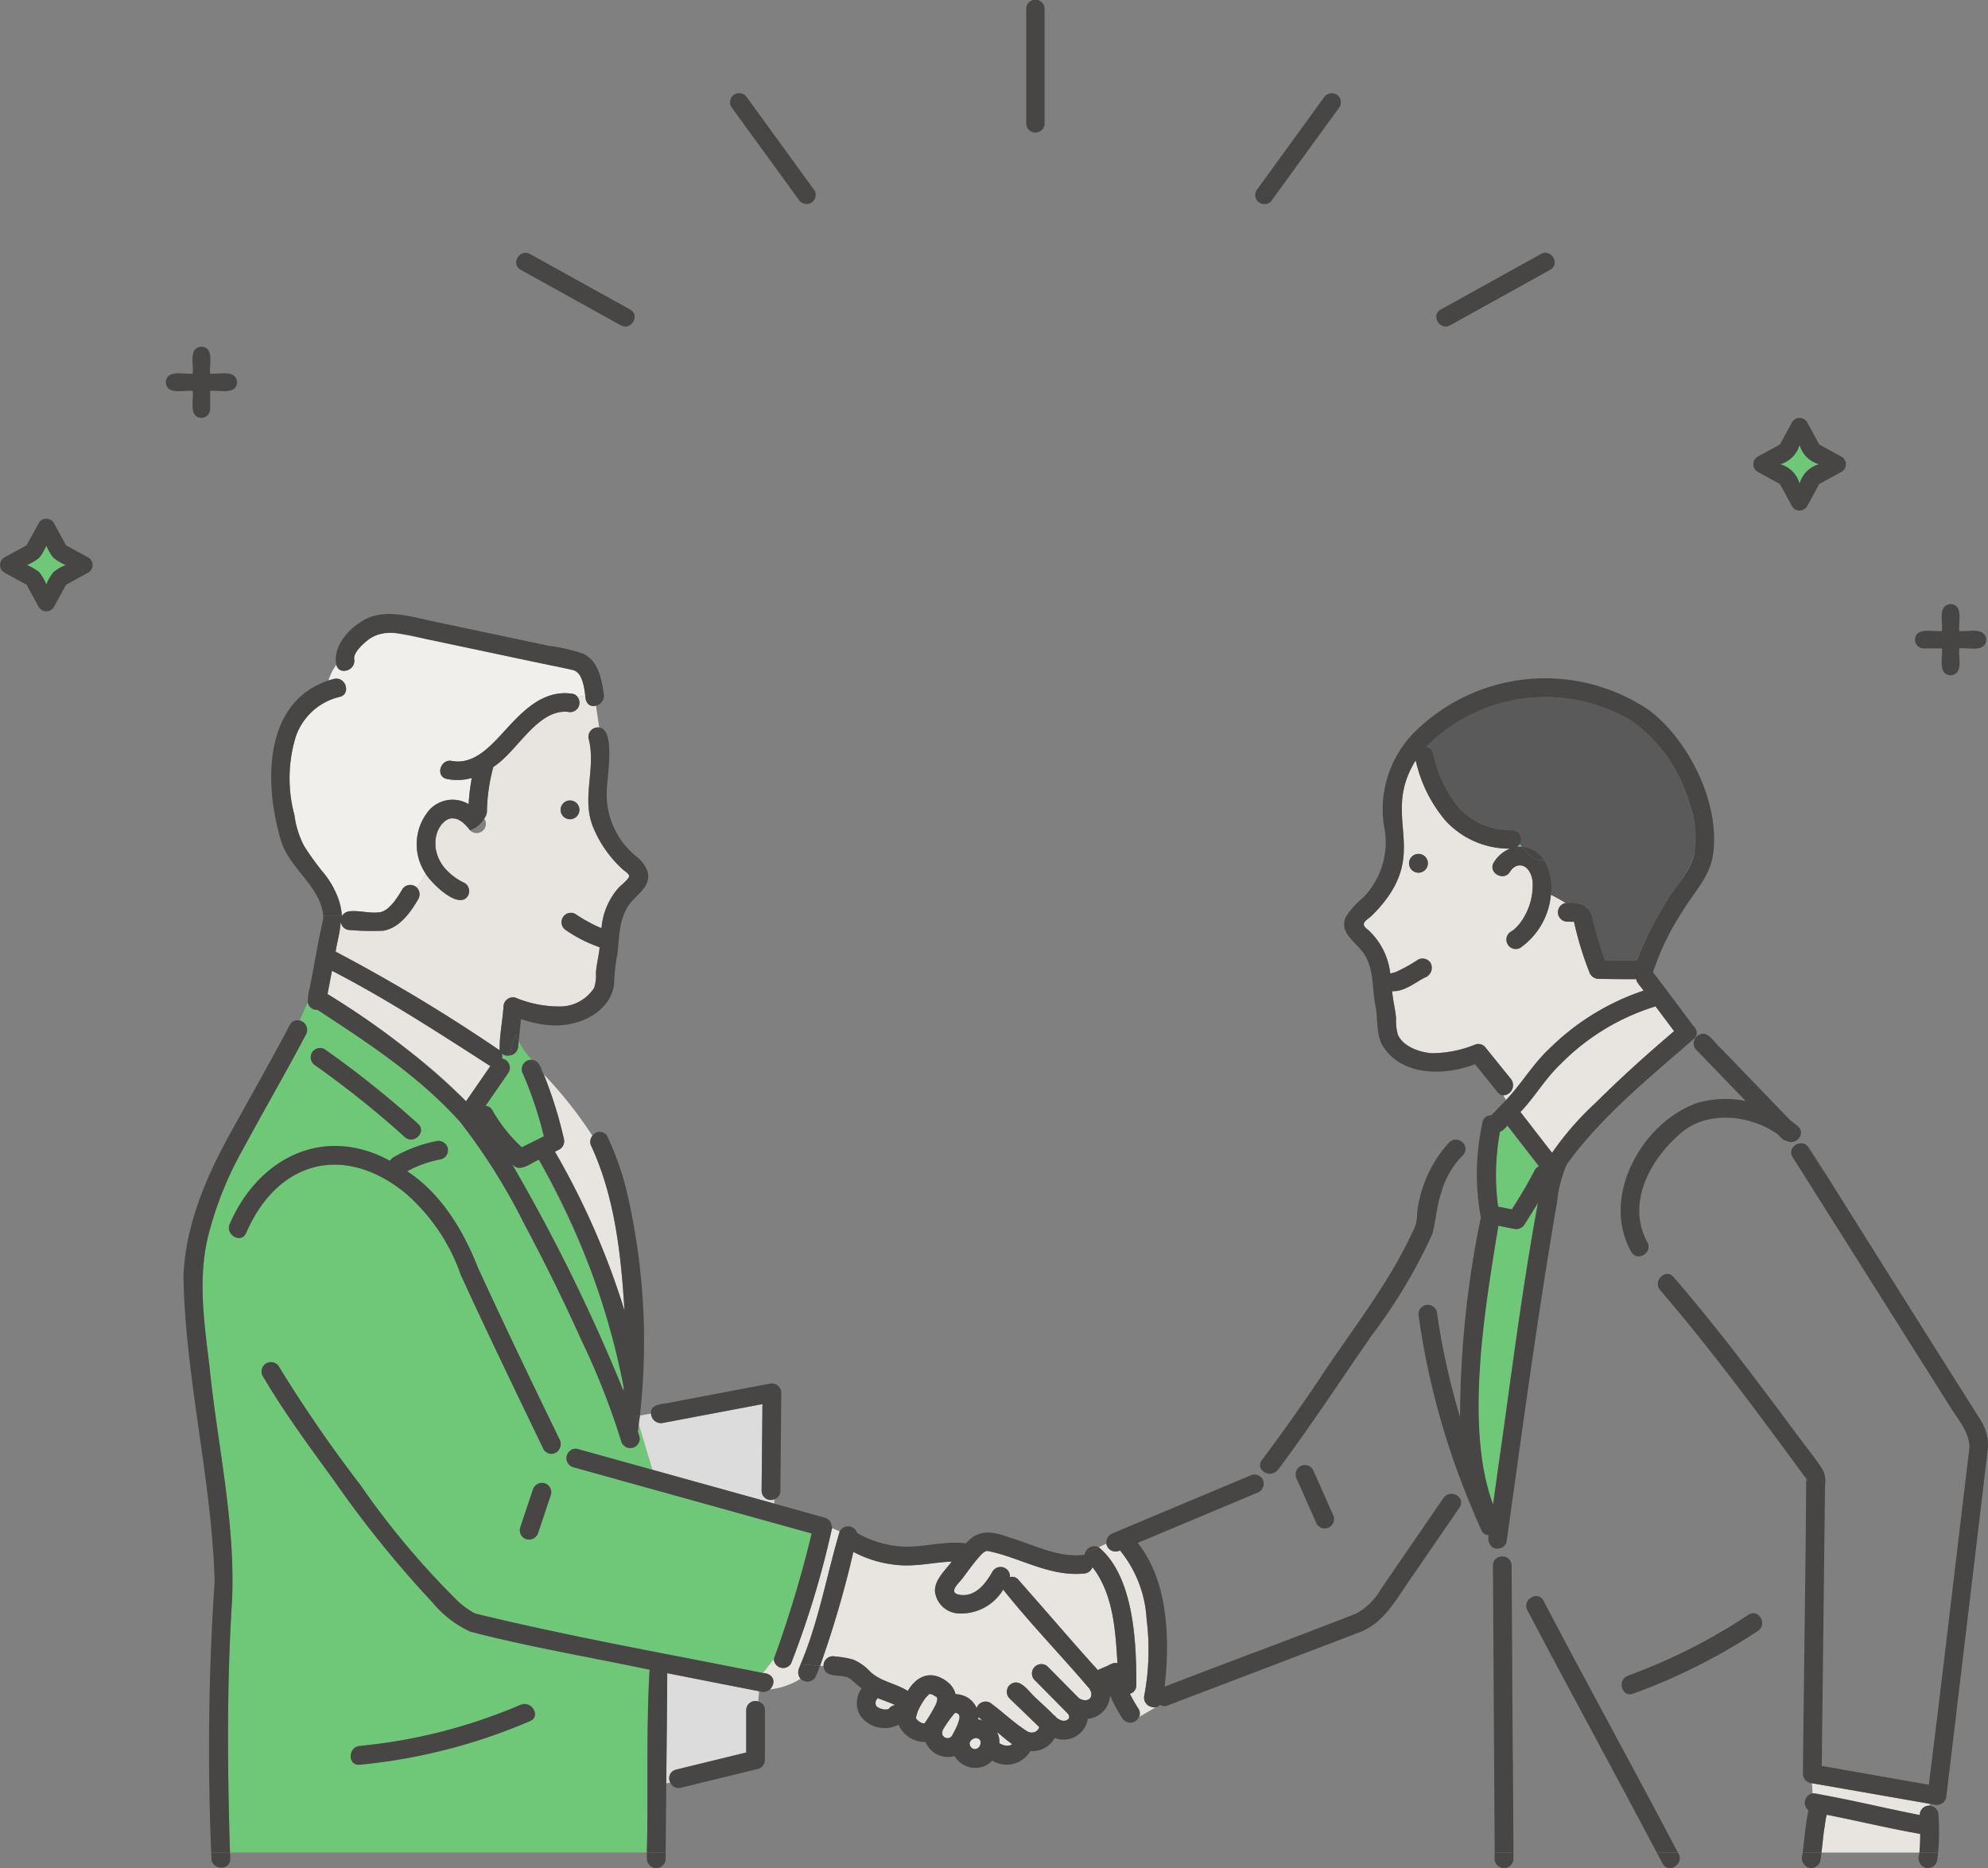 <svg xmlns="http://www.w3.org/2000/svg" width="169.203" height="158.999" viewBox="0 0 169.203 158.999">
  <rect x="0" y="0" width="169.203" height="158.999" fill="#808080" stroke="none"/>
  <g id="Group_80464" data-name="Group 80464" transform="translate(-503 -2671.243)">
    <g id="Group_80462" data-name="Group 80462">
      <path id="Path_383326" data-name="Path 383326" d="M186.1,10.5V.755a.781.781,0,0,0-1.562,0V10.5a.781.781,0,0,0,1.562,0" transform="translate(405.807 2671.243)" fill="#474645"/>
      <g id="Group_80461" data-name="Group 80461">
        <g id="Group_80359" data-name="Group 80359">
          <path id="Path_383185" data-name="Path 383185" d="M167,304.657c-.052.026-.049.043-.03.036s.029-.03.038-.041l-.008,0" transform="translate(415.07 2510.791)" fill="#6ec878"/>
          <path id="Path_383186" data-name="Path 383186" d="M167.077,304.614a.167.167,0,0,1-.015.018h0a.179.179,0,0,0,.012-.017" transform="translate(415.013 2510.811)" fill="#6ec878"/>
          <path id="Path_383187" data-name="Path 383187" d="M168.54,305.361c0,.014.005.02.012.037-.008-.022-.01-.053-.016-.075l0-.012A.237.237,0,0,1,168.54,305.361Z" transform="translate(414.238 2510.444)" fill="#6ec878"/>
          <path id="Path_383188" data-name="Path 383188" d="M168.514,305.261l0-.009a.039.039,0,0,0,0-.009l-.006-.007s0,0,0,.007l.011.016v0" transform="translate(414.255 2510.484)" fill="#6ec878"/>
          <path id="Path_383189" data-name="Path 383189" d="M168.529,305.29v0l0,.011a.077.077,0,0,1,0-.009" transform="translate(414.241 2510.457)" fill="#6ec878"/>
          <path id="Path_383190" data-name="Path 383190" d="M169.444,311.407c0-.006,0-.01,0-.016.021-.114,0-.044,0,.016" transform="translate(413.759 2507.274)" fill="#6ec878"/>
          <path id="Path_383191" data-name="Path 383191" d="M164.724,309.033a.079.079,0,0,0,0,.02c.006,0,.007,0,.007-.009l-.009-.011" transform="translate(416.244 2508.484)" fill="#6ec878"/>
          <path id="Path_383192" data-name="Path 383192" d="M157.639,305.505l.008-.006,0,0-.01.009" transform="translate(419.976 2510.347)" fill="#6ec878"/>
          <path id="Path_383193" data-name="Path 383193" d="M164.662,308.871h0" transform="translate(416.28 2508.575)" fill="#6ec878"/>
          <path id="Path_383194" data-name="Path 383194" d="M164.722,309.015l.008.009a.092.092,0,0,0,0-.015l-.005-.008v.014" transform="translate(416.246 2508.501)" fill="#6ec878"/>
          <path id="Path_383195" data-name="Path 383195" d="M165.211,309.522l-.027-.018c.012.011.023.019.027.018" transform="translate(416.002 2508.236)" fill="#6ec878"/>
          <path id="Path_383196" data-name="Path 383196" d="M169.414,311.633c0,.005,0,.01,0,.016l0-.014h0" transform="translate(413.776 2507.114)" fill="#6ec878"/>
          <path id="Path_383197" data-name="Path 383197" d="M170.094,312.511l-.044-.025-.009,0a.5.5,0,0,1,.053.027" transform="translate(413.444 2506.667)" fill="#6ec878"/>
          <path id="Path_383198" data-name="Path 383198" d="M166.136,309.883a.059.059,0,0,0,.021,0l.01-.005,0,0h0l-.051.011h.018" transform="translate(415.511 2508.042)" fill="#6ec878"/>
          <path id="Path_383199" data-name="Path 383199" d="M169.531,312.08v0c.013.013.025.027.036.041l-.009-.017-.027-.027" transform="translate(413.713 2506.879)" fill="#6ec878"/>
          <path id="Path_383200" data-name="Path 383200" d="M169.828,312.378c-.019-.02-.027-.027-.04-.04l-.018-.013a.763.763,0,0,1,.058.053" transform="translate(413.586 2506.75)" fill="#6ec878"/>
          <path id="Path_383201" data-name="Path 383201" d="M169.938,312.431l.008,0c-.029-.014-.057-.029-.085-.044a.159.159,0,0,0,.077.042" transform="translate(413.539 2506.717)" fill="#6ec878"/>
          <path id="Path_383202" data-name="Path 383202" d="M166.075,309.892h.018l-.014,0,0,0" transform="translate(415.533 2508.033)" fill="#6ec878"/>
          <path id="Path_383203" data-name="Path 383203" d="M166.115,309.9h0" transform="translate(415.512 2508.029)" fill="#6ec878"/>
          <path id="Path_383204" data-name="Path 383204" d="M166.037,309.908s-.01,0-.015.009a.124.124,0,0,1,.023-.008h-.008" transform="translate(415.561 2508.023)" fill="#6ec878"/>
          <path id="Path_383205" data-name="Path 383205" d="M165.433,307.091h0c.032-.044.033-.03.018-.006l.012-.01a14.974,14.974,0,0,0,.946-1.59,2.547,2.547,0,0,0,.094-.285c.022-.084.018-.3.019-.035,0-.06.01-.12.009-.18a.359.359,0,0,1-.021-.079l-.017-.024-.044-.041-.007,0c-.119-.075-.242-.143-.367-.207a.569.569,0,0,1-.111-.035c-.024,0-.049,0-.073,0l-.013,0h0l-.044.024a.1.1,0,0,1-.041.043c-.062.064-.163.162-.228.23a6.339,6.339,0,0,0-.579.929c-.035.068-.1.3-.027.042a4.531,4.531,0,0,0-.235.721h0c0,.025,0,.055,0,.081.019.033.026.044.027.047l.016.026c.055.063.1.1.16.162l.009.005c.078.051.156.1.237.144a.746.746,0,0,0,.2.049.087.087,0,0,1,.067-.008" transform="translate(416.246 2510.823)" fill="#e8e5e1"/>
          <path id="Path_383206" data-name="Path 383206" d="M157.873,305.426c-.083-.032-.158-.07-.238-.1-.025.022-.046.046-.073.066l0,.007.085-.065a1.2,1.2,0,0,0-.114.116c-.017.026-.032.053-.047.08a.584.584,0,0,0-.039.305c.009.037.018.075.03.112s.027.05.043.075l.046.046a1.8,1.8,0,0,0,.233.133,2.366,2.366,0,0,0,.35.094,2.036,2.036,0,0,0,.268,0,1.292,1.292,0,0,0,.125-.033l.009-.005c.016-.017.035-.031.049-.049l-.02.026a.769.769,0,0,1,.534-.307,12.209,12.209,0,0,0-1.237-.5" transform="translate(420.08 2510.439)" fill="#e8e5e1"/>
          <path id="Path_383207" data-name="Path 383207" d="M68.126,164.059h0a.393.393,0,0,0-.085,0c0,.008.022.014.08,0" transform="translate(467.162 2584.839)" fill="#6ec878"/>
          <path id="Path_383208" data-name="Path 383208" d="M68.252,164.063a.119.119,0,0,0-.02,0h-.005a.136.136,0,0,1,.026,0" transform="translate(467.067 2584.837)" fill="#6ec878"/>
          <path id="Path_383209" data-name="Path 383209" d="M101.5,227.722c-1.131-6.785-3.914-13.192-7.169-19.2-.717.28-1.666,1.195-2.312.337a153.162,153.162,0,0,1,9.519,19.343c.007-.1.013-.195.019-.292a.808.808,0,0,1-.056-.19" transform="translate(454.536 2561.419)" fill="#6ec878"/>
          <path id="Path_383210" data-name="Path 383210" d="M81.053,147.132c.04,0,.083,0,.079-.009s-.04,0-.079.009" transform="translate(460.312 2593.759)" fill="#6ec878"/>
          <path id="Path_383211" data-name="Path 383211" d="M192.17,309.006l0,.008a.031.031,0,0,0,0-.008" transform="translate(401.791 2508.499)" fill="#6ec878"/>
          <path id="Path_383212" data-name="Path 383212" d="M65.463,181.093a43.477,43.477,0,0,1,5.225,4.567l2.067-2.993c-4.4-2.826-8.823-5.713-13.478-8.112l-.379,1.983c2.262,1.4,4.454,2.938,6.566,4.556" transform="translate(471.981 2579.311)" fill="#e8e5e1"/>
          <path id="Path_383213" data-name="Path 383213" d="M79.328,148.242h0l.025-.028c.018-.028.023-.044-.024.027" transform="translate(461.22 2593.195)" fill="#6ec878"/>
          <path id="Path_383214" data-name="Path 383214" d="M81.708,147.165l.018,0a.2.2,0,0,0,.032,0,.22.22,0,0,1-.05,0" transform="translate(459.967 2593.735)" fill="#6ec878"/>
          <path id="Path_383215" data-name="Path 383215" d="M79.274,148.331s.007-.006.011-.009l.014-.02a.254.254,0,0,0-.025.03" transform="translate(461.249 2593.137)" fill="#6ec878"/>
          <path id="Path_383216" data-name="Path 383216" d="M81.569,147.138c-.039-.011-.047,0-.035.009a.559.559,0,0,0,.079,0l-.044-.01" transform="translate(460.061 2593.752)" fill="#6ec878"/>
          <path id="Path_383217" data-name="Path 383217" d="M152.435,301.644c.019.009.038.018.057.029a.139.139,0,0,0-.057-.029" transform="translate(422.717 2512.376)" fill="#6ec878"/>
          <path id="Path_383218" data-name="Path 383218" d="M172.5,308.413c.024.077.02.047,0,0" transform="translate(412.151 2508.811)" fill="#6ec878"/>
          <path id="Path_383219" data-name="Path 383219" d="M192.163,309.022l0,0v.005l0-.008" transform="translate(401.795 2508.49)" fill="#6ec878"/>
          <path id="Path_383220" data-name="Path 383220" d="M168.5,305.226v0" transform="translate(414.255 2510.489)" fill="#6ec878"/>
          <path id="Path_383221" data-name="Path 383221" d="M175.915,308.87c0,.031-.011.06-.015.091a2.089,2.089,0,0,1,.358.067c-.113-.095-.237-.178-.342-.28,0,.04,0,.081,0,.123" transform="translate(410.358 2508.634)" fill="#e8e5e1"/>
          <path id="Path_383222" data-name="Path 383222" d="M174.383,312.956c0,.04,0,.08,0,.12s.021.079.034.118.043.075.066.112.061.063.093.093.053.033.08.047a1.212,1.212,0,0,0,.129.035c.028,0,.056,0,.084,0a1.319,1.319,0,0,0,.141-.039c.032-.017.062-.035.093-.054s.062-.06.09-.091a1.481,1.481,0,0,0,.076-.13c.018-.052.032-.105.045-.159a1.4,1.4,0,0,0,0-.154c-.007-.03-.015-.059-.024-.089s-.024-.044-.037-.064-.039-.041-.06-.061-.067-.042-.1-.06-.081-.025-.122-.035h-.1a1.522,1.522,0,0,0-.165.046c-.044.023-.086.048-.127.074a1.584,1.584,0,0,0-.123.122c-.019.031-.037.062-.054.094s-.014.048-.02.073" transform="translate(411.158 2506.634)" fill="#e8e5e1"/>
          <path id="Path_383223" data-name="Path 383223" d="M171.726,307.965l.005,0h-.005" transform="translate(412.557 2509.046)" fill="#6ec878"/>
          <path id="Path_383224" data-name="Path 383224" d="M166.378,305.3l.055-.072c-.036.039-.061.068-.055.072" transform="translate(415.374 2510.487)" fill="#6ec878"/>
          <path id="Path_383225" data-name="Path 383225" d="M152.4,301.625a.193.193,0,0,1-.034-.018l.02.013h.008l.006,0" transform="translate(422.755 2512.395)" fill="#6ec878"/>
          <path id="Path_383226" data-name="Path 383226" d="M152.956,301.957c-.069-.057-.063-.044,0,0" transform="translate(422.468 2512.23)" fill="#6ec878"/>
          <line id="Line_25719" data-name="Line 25719" transform="translate(581.682 2817.923)" fill="#6ec878"/>
          <path id="Path_383227" data-name="Path 383227" d="M172.475,308.344c.008.007.011.01.022.018a.26.26,0,0,1-.023-.022v0" transform="translate(412.163 2508.849)" fill="#6ec878"/>
          <path id="Path_383228" data-name="Path 383228" d="M181.984,313.633c-.009.005-.025.016-.046.032a.419.419,0,0,0,.047-.031h0" transform="translate(407.179 2506.062)" fill="#6ec878"/>
          <path id="Path_383229" data-name="Path 383229" d="M183.343,280.24a.8.8,0,0,1-.706.541c-2.985.3-5.6-1.437-8.27-1.927-.309.065-.569.4-.762.623-.483.556-.9,1.165-1.35,1.751-.316.406-1.243,1.2-.212,1.366,1.337.214,2.227-.974,2.793-1.983a.8.8,0,0,1,1.482.484.669.669,0,0,1,.725.225l1.358,1.541c1.8,2.049,3.577,4.131,5.415,6.15.363-.187.759-.3,1.107-.512a.779.779,0,0,1,.546-.091c-.165-2.778-.353-5.887-2.124-8.168" transform="translate(412.64 2524.378)" fill="#e8e5e1"/>
          <path id="Path_383230" data-name="Path 383230" d="M192.241,308.854a.17.17,0,0,1,0-.031c0,.015,0,.028,0,.031" transform="translate(401.753 2508.595)" fill="#6ec878"/>
          <path id="Path_383231" data-name="Path 383231" d="M192.267,308.683c.014-.048.009-.032,0,0" transform="translate(401.738 2508.685)" fill="#6ec878"/>
          <path id="Path_383232" data-name="Path 383232" d="M192.051,308.164c.052.089.045.044.006.007l-.006-.007" transform="translate(401.852 2508.941)" fill="#6ec878"/>
          <path id="Path_383233" data-name="Path 383233" d="M169.853,310.148l.045,0a.72.72,0,0,1,.1-.007c.024-.006.048-.012.072-.02l.108-.062a1.121,1.121,0,0,0,.081-.082c.013-.022.029-.048.037-.059a9.335,9.335,0,0,0,.448-.888,3.489,3.489,0,0,0,.178-.584,1.069,1.069,0,0,1,0-.141c-.011-.041-.023-.081-.035-.121a.265.265,0,0,0-.013-.029s0,0-.006-.008c-.049-.041-.053-.057-.034-.042l-.013-.015c-.043-.026-.086-.049-.13-.072l-.046-.012c0,.005-.027,0-.08-.017h0l-.024.006-.013.008a1.07,1.07,0,0,1-.083.089,11.594,11.594,0,0,0-.938,1.328c-.022.07-.043.139-.059.21,0,.008,0,.015,0,.025,0,.068.018.194.012.175l0,.008c0,.012.008.024.011.036s.028.051.044.076a.657.657,0,0,1,.053.054c.009.008.029.027.05.048a.117.117,0,0,0,.026.017.415.415,0,0,1,.094.048c.065.023.134.03.2.046l-.082-.02c-.07-.01-.121-.028,0,0" transform="translate(413.759 2509.031)" fill="#e8e5e1"/>
          <path id="Path_383234" data-name="Path 383234" d="M169.726,312.287l.018.014-.023-.022.005.008" transform="translate(413.613 2506.774)" fill="#6ec878"/>
          <path id="Path_383235" data-name="Path 383235" d="M180.027,312.606a1.751,1.751,0,0,0,.255,0,1.467,1.467,0,0,0,.174-.047c.027-.014.054-.027.08-.043l.051-.041c-.452-.312-.871-.693-1.292-1.031a1.95,1.95,0,0,1,.207.954,1.95,1.95,0,0,0,.242.126,2.262,2.262,0,0,0,.283.08" transform="translate(408.57 2507.213)" fill="#e8e5e1"/>
          <path id="Path_383236" data-name="Path 383236" d="M170.744,312.538h0" transform="translate(413.074 2506.639)" fill="#6ec878"/>
          <path id="Path_383237" data-name="Path 383237" d="M273.669,190.327l2.4,3.094a25.311,25.311,0,0,1,3.707-4.256c2.138-2.124,4.383-4.149,6.682-6.1l-1.582-2.11a19.263,19.263,0,0,0-8.125,4.953c-1.281,1.216-2.158,2.771-3.375,4.035l.3.383" transform="translate(359.023 2575.939)" fill="#e8e5e1"/>
          <path id="Path_383238" data-name="Path 383238" d="M283.2,165.757l-.005,0,.005,0" transform="translate(353.85 2583.945)" fill="#6ec878"/>
          <path id="Path_383239" data-name="Path 383239" d="M324.759,265.425a.283.283,0,0,0-.036.2c0,.006.009.013.014.018a.475.475,0,0,1,.022-.222" transform="translate(331.98 2531.451)" fill="#6ec878"/>
          <path id="Path_383240" data-name="Path 383240" d="M119.889,300.94q-.043,4.652-.086,9.3l.347-.072a.749.749,0,0,1,.48-1.1l.809-.2,5.17-1.264V304a.779.779,0,0,1,1.024-.739l.071-.87q-3.913-.759-7.824-1.537a.752.752,0,0,1,.008.081" transform="translate(439.903 2512.789)" fill="#dcdcdc"/>
          <path id="Path_383241" data-name="Path 383241" d="M116,258.056l10.392,2.887v-.375a.781.781,0,0,1-1.08-.723q0-.532.01-1.064.029-3.157.059-6.313l-8.487,1.607a.845.845,0,0,1-.995-.8l-.947.168c-.03.256-.068.51-.1.765Z" transform="translate(442.509 2538.276)" fill="#dcdcdc"/>
          <path id="Path_383242" data-name="Path 383242" d="M76.757,117.386a.868.868,0,0,0-.516-.42,14.915,14.915,0,0,0-1.817-.384c-4.478-.881-8.923-2.014-13.415-2.777a3.033,3.033,0,0,0-2.371.669c-.353.295-1.158,1.011-1.067,1.557.165.985-1.523.481-1.523.481a4.66,4.66,0,0,0-.673,1.33c.167-.05.333-.1.506-.137,1-.2,1.43,1.339.424,1.538a5.218,5.218,0,0,0-3.716,3.4,12.1,12.1,0,0,0-.109,6.66,7.755,7.755,0,0,0,.827,2.626c1.108,1.912,3.151,3.553,3.21,5.912h.036a.882.882,0,0,1,.657-.361c.813-.07,1.608.183,2.418.1,0-.009.032-.018.09,0a2.283,2.283,0,0,0,.273-.077H60a2.6,2.6,0,0,0,.383-.227,4.289,4.289,0,0,0,.621-.646,10,10,0,0,0,.654-1,.81.81,0,0,1,1.26-.154,7.113,7.113,0,0,0,.727-1.2,4.482,4.482,0,0,1,.362-5.457,2.675,2.675,0,0,1,3.3-.45,18.153,18.153,0,0,1,.27-2.227,4.468,4.468,0,0,1-2.112.086c-1.008-.2-.579-1.733.424-1.538,1.986.386,3.5-1.5,4.774-2.875,1.484-1.6,3.149-3.195,5.505-2.837a.641.641,0,0,1,.437.311,1.828,1.828,0,0,1,.634-.158,4.518,4.518,0,0,0-.479-1.744" transform="translate(475.577 2611.314)" fill="#f1efec"/>
          <path id="Path_383243" data-name="Path 383243" d="M61.475,164.653c.009-.015.023-.027.034-.041h-.036c0,.014,0,.027,0,.041" transform="translate(470.624 2584.546)" fill="#6ec878"/>
          <path id="Path_383244" data-name="Path 383244" d="M84.763,139.843a9.969,9.969,0,0,1-2.538-3.681c-.936-2.439.3-4.931-.331-7.386a.8.8,0,0,1,.9-.984c-.1-.615-.186-1.249-.284-1.868-.576.158-.9-.251-.913-.851a1.822,1.822,0,0,0-.634.158.8.8,0,0,1-.862,1.227c-2.609-.218-4.3,3.414-6.327,4.689A15.418,15.418,0,0,0,73.23,135a.8.8,0,0,1-.222.541.79.79,0,0,1-1.215,1,4.307,4.307,0,0,0-.642-.683l0,0a2.1,2.1,0,0,0-.481-.279c.194.08.092.038.01.011a1.734,1.734,0,0,0-.195-.053.157.157,0,0,1-.1-.006,1.019,1.019,0,0,0-.249,0c-.105.026-.136.048-.219.063-.107.059-.176.111-.275.169-.049.039-.173.17-.28.282a.25.25,0,0,1-.039.049,3.728,3.728,0,0,0-.282.49,3.8,3.8,0,0,0-.191.766c-.008-.1-.009-.121-.008-.1.011.263-.007.545.018.8a3.881,3.881,0,0,0,.228.813,4.071,4.071,0,0,0,.417.727c.021.029.148.184.02.03a5.124,5.124,0,0,0,1.8,1.4.805.805,0,0,1,.286,1.091c-.768,1.272-3.153-1.111-3.607-1.893a7.04,7.04,0,0,1-.727,1.205.824.824,0,0,1,.118.959c-.664,1.134-1.571,2.439-2.959,2.7a21.892,21.892,0,0,1-2.862-.056.784.784,0,0,1-.77-.622.756.756,0,0,1-.037.082c-.052.8-.293,1.586-.415,2.378a143.137,143.137,0,0,1,13.962,8.4c-.023-1.228.247-2.484.329-3.717a.809.809,0,0,1,1.01-.769,9.7,9.7,0,0,0,3.867.758,3.47,3.47,0,0,0,2.829-1.582,3.349,3.349,0,0,0,.155-1.223c.028-.77.255-1.477.311-2.237a12.054,12.054,0,0,1-2.9-1.473.8.8,0,0,1,.805-1.377,13.148,13.148,0,0,0,2.118,1.175l.14.053a5.857,5.857,0,0,1,1.44-3.42c.178-.211.954-.785.91-1.04-.033-.189-.441-.444-.573-.566m-4.458-4.25a.8.8,0,0,1,0-1.6.8.8,0,0,1,0,1.6" transform="translate(471.211 2605.37)" fill="#e8e5e1"/>
          <path id="Path_383245" data-name="Path 383245" d="M99.11,199.545l-.393.2a65.333,65.333,0,0,1,5.919,13.524c-.289-4.744-.815-9.648-2.827-14.006a.8.8,0,0,1,.1-.873,35.647,35.647,0,0,0-4.155-5.244,35.694,35.694,0,0,1,1.721,5.5.809.809,0,0,1-.367.9" transform="translate(451.515 2569.521)" fill="#e8e5e1"/>
          <path id="Path_383246" data-name="Path 383246" d="M90.492,189.987a.8.8,0,0,1,.772-1.188,5.98,5.98,0,0,1-1.133-1.593c-.017.161-.033.321-.05.482a.822.822,0,0,1-.673.732c-.015.256-.017.528-.017.852,0-.324,0-.6.017-.852a.828.828,0,0,1-.714-.145,2.355,2.355,0,0,0,.582,1.595l-1.971,2.854a.681.681,0,0,1,.6.4,13.384,13.384,0,0,0,2.492,3.124l1.874-.937a32.487,32.487,0,0,0-1.776-5.321" transform="translate(457.018 2572.646)" fill="#6ec878"/>
          <path id="Path_383247" data-name="Path 383247" d="M86.4,224.9l-18.434-5.121a.8.8,0,0,1-.34-1.325l-.779-.343a.765.765,0,0,1-1.4.134q-1.419-2.922-2.82-5.854c-1.427-2.983-2.849-5.969-4.223-8.977a16.288,16.288,0,0,0-4.719-6.963c-5.268-4.26-10.877-2.754-13.559,3.413-.427.933-1.8.122-1.377-.805,2.443-5.613,7.99-8.435,13.637-5.351a.777.777,0,0,1,.292-.309,11.913,11.913,0,0,1,3.627-1.367.818.818,0,0,1,.981.557.8.8,0,0,1-.557.981,9.778,9.778,0,0,0-2.89,1.02c2.938,1.943,4.761,5.021,6.036,8.224,2.247,4.908,4.591,9.773,6.949,14.628a.787.787,0,0,1,.023.671l.779.343a.718.718,0,0,1,.764-.213l2.573.715L74.7,220l-1.15-3.848c-.026.191-.048.383-.077.574.047.158.1.316.142.474a.8.8,0,0,1-1.538.424,63.145,63.145,0,0,0-3.434-8.714q-2.25-4.98-4.825-9.807a51.534,51.534,0,0,0-5.421-8.646.776.776,0,0,1-.089-.107c-3.453-3.833-7.827-6.7-12.112-9.5a.759.759,0,0,1-.813-.646c-.235.512-.47,1.037-.705,1.565a.817.817,0,0,1,.554,1.175c-1.737,3.291-3.607,6.505-5.37,9.781a29.548,29.548,0,0,0-2.786,6.732c-1.14,3.857-.531,7.857-.063,11.768.67,6.638,2.226,13.258,1.918,19.955-.452,7.12-.395,14.267-.172,21.4H74.239c.135-5.173-.073-10.416.237-15.557-5.081-1.066-10.224-1.934-15.245-3.234a9.073,9.073,0,0,1-3.208-2.461,93.059,93.059,0,0,1-8.476-10.5c-2.092-2.874-4.228-5.779-6.028-8.849a.8.8,0,0,1,1.377-.805,115.27,115.27,0,0,0,6.934,10.083A69.128,69.128,0,0,0,57.975,231a6.5,6.5,0,0,0,1.649,1.23c8.095,1.976,16.318,3.423,24.488,5.062l.938-1.187a96.9,96.9,0,0,0,3.218-10.683L86.4,224.9M45.733,184.5a.8.8,0,0,1,1.091-.286,84.965,84.965,0,0,1,7.939,6.342c.764.69-.367,1.814-1.128,1.128a81.47,81.47,0,0,0-7.616-6.093.814.814,0,0,1-.286-1.091M49.794,243.5a45.86,45.86,0,0,0,13.7-3.5c.934-.4,1.746.974.805,1.377A48.332,48.332,0,0,1,49.794,245.1c-1.023.1-1.013-1.5,0-1.6M66.073,222.12l-1.082,3.242a.8.8,0,0,1-1.538-.424q.542-1.621,1.082-3.242a.817.817,0,0,1,.981-.557.8.8,0,0,1,.557.981" transform="translate(483.817 2576.334)" fill="#6ec878"/>
          <path id="Path_383248" data-name="Path 383248" d="M268.527,155.64a.593.593,0,0,1-.115-.3c-1.075.01-2.151-.008-3.226-.024a.833.833,0,0,1-.769-.586,28.278,28.278,0,0,1-1.3-4.273c-.2.009-.42-.013-.624-.011a.8.8,0,0,1-.083-1.586c-.408-.245-.821-.487-1.261-.7a6.178,6.178,0,0,1-2.637,4.536.8.8,0,0,1-.805-1.377c.075-.044.147-.094.221-.141l.019-.014a3.929,3.929,0,0,0,.568-.582,5.42,5.42,0,0,0,1.075-3.6,2.877,2.877,0,0,0-.142-.548,1.45,1.45,0,0,0-.421-.6l-.059-.04c-.008,0-.113-.059-.133-.074a1.191,1.191,0,0,0-.241-.065c-.022,0-.124,0-.182,0a1.8,1.8,0,0,1-.193.051,1.172,1.172,0,0,0-.542.492c-.542.87-1.921.069-1.377-.805a2.9,2.9,0,0,1,1.366-1.163,7.385,7.385,0,0,1-5.5-2.4,11.972,11.972,0,0,1-2.521-5.11c-3.149,5.041,1.63,7.887-3.746,13.224-.475.429-1.078.648-.289,1.212a5.981,5.981,0,0,1,1.873,3.713c.169-.076.349-.076.516-.16a13.588,13.588,0,0,0,1.832-1.021.81.81,0,0,1,1.092.286.889.889,0,0,1-.518,1.236c-.859.45-1.752,1.209-2.762,1.148.054.792.271,1.534.334,2.33a4.3,4.3,0,0,0,.142,1.347c.431,1.047,1.868,1.534,2.894,1.607a9.9,9.9,0,0,0,3.743-.755.777.777,0,0,1,.776.205l2.216,2.742a.863.863,0,0,1-.652,1.394,3.513,3.513,0,0,0,.24.4c1.334-1.4,2.314-3.109,3.747-4.43a20.758,20.758,0,0,1,7.965-4.887l-.508-.677m-18.65-9.352a.8.8,0,0,1,0-1.6.8.8,0,0,1,0,1.6" transform="translate(373.851 2599.232)" fill="#e8e5e1"/>
          <path id="Path_383249" data-name="Path 383249" d="M272.746,151.99a2.377,2.377,0,0,1,.45-.012l-.192-.242a.8.8,0,0,1-.258.255" transform="translate(359.353 2591.328)" fill="#6ec878"/>
          <path id="Path_383250" data-name="Path 383250" d="M278.912,134.538a13.071,13.071,0,0,0-4.863-7.13,14.282,14.282,0,0,0-17.24,1.782q-.184.167-.353.346a.723.723,0,0,1,.578.546,10.826,10.826,0,0,0,2.091,4.525,5.814,5.814,0,0,0,4.616,2.007.8.8,0,0,1,.683,1.2l.192.242a2.517,2.517,0,0,1,1.877,1.128,1.745,1.745,0,0,0,.247-.06,1.745,1.745,0,0,1-.247.06,4.49,4.49,0,0,1,.571,2.956c.44.214.853.455,1.261.7,1.179-.109,2.074.149,2.314,1.436a35.437,35.437,0,0,0,1.021,3.434c.914.016,1.83.025,2.745.015a25.75,25.75,0,0,1,2.567-5.113c2.159-3,3.1-4.269,1.939-8.072" transform="translate(367.932 2605.251)" fill="#5a5a5a"/>
          <path id="Path_383251" data-name="Path 383251" d="M326.2,321.516l8.8,1.841v-.008a.805.805,0,0,1,.872-.792l-.041-.158-10-1.75.052.858a.852.852,0,0,1,.314.009" transform="translate(331.39 2502.366)" fill="#e8e5e1"/>
          <path id="Path_383252" data-name="Path 383252" d="M202.046,291.455a2.121,2.121,0,0,1-.879.173,2.121,2.121,0,0,0,.879-.173.81.81,0,0,1-.6-.951,21,21,0,0,0,.2-6.518,10.135,10.135,0,0,0-2.265-5.846.792.792,0,0,1-1.159-.573c-.222.1-.435.2-.648.3,2.988,2.476,3.213,8.12,3.2,11.751a.75.75,0,0,1-.546.727,14.376,14.376,0,0,0,.752,1.306.725.725,0,0,1,.063.644l1.406-.82a.882.882,0,0,1-.4-.025" transform="translate(398.945 2525.056)" fill="#e8e5e1"/>
          <path id="Path_383253" data-name="Path 383253" d="M170.393,290.692c-2.336-2.746-5.055-5.555-7.341-8.432a4.175,4.175,0,0,1-3.72,2.032,2.122,2.122,0,0,1-2.084-1.852c-.054-1.01.871-1.811,1.427-2.565-1.38.052-2.739.373-4.126.324a9.87,9.87,0,0,1-4.247-1.146,87.113,87.113,0,0,1-2.833,9.689l.286.022a.8.8,0,0,1,1-.806,7.587,7.587,0,0,1,1.525.262,4.1,4.1,0,0,1,1.291.867c.889.981,2.286,1.123,3.358,1.8.8-1.376,2.093-1.792,3.387-.755a1.825,1.825,0,0,1,.669,1.026,2.124,2.124,0,0,1,1.085.327,2.006,2.006,0,0,1,.717.861.8.8,0,0,1,1.316-.333c1.02.76,1.993,1.706,3.057,2.349a2.286,2.286,0,0,0,.222.062.945.945,0,0,0,.2,0c.033-.01.128-.033.141-.037.118-.036.015,0,.075-.036.012-.007.088-.058.1-.061.027-.023.052-.048.077-.074a1.064,1.064,0,0,0,.122-.194c.007-.02.013-.041.018-.061-.844-.816-1.683-1.627-2.529-2.441a.807.807,0,0,1,0-1.128c.834-.742,1.6.511,2.164,1.019.524.512,1.084.979,1.585,1.515a.783.783,0,0,1,.233.219c.017.014.032.029.049.043a2.069,2.069,0,0,0,.3.178c-.064-.036.133.043.172.054a1.926,1.926,0,0,0,.233,0,.351.351,0,0,1,.115-.039c.068-.043.186-.123.063-.018a.925.925,0,0,0,.124-.123c.005-.033.013-.031.005-.01a.44.44,0,0,0,.022-.051l.012-.045c0-.025,0-.051,0-.059v-.015a.546.546,0,0,0-.027-.114.874.874,0,0,1-.071-.117c-.96-.967-1.914-1.942-2.876-2.908a.8.8,0,0,1,1.128-1.128c.893.9,1.779,1.8,2.67,2.7.621.414,1.283.086,1-.629.012.045-.076-.143-.1-.172" transform="translate(425.333 2524.274)" fill="#e8e5e1"/>
          <path id="Path_383254" data-name="Path 383254" d="M143.722,275.052l-.655-.281a77.916,77.916,0,0,1-3.487,11.519.789.789,0,0,1-1.467-.379l-.938,1.188c.9.043,1.179.794.6,1.4a6.171,6.171,0,0,0,2.609-.909c-.335-.34-.182-.842,0-1.235l-.182-.014.182.014c1.537-3.612,2.215-7.566,3.328-11.307" transform="translate(430.754 2526.529)" fill="#e8e5e1"/>
          <path id="Path_383255" data-name="Path 383255" d="M335.923,328.843c.014-.3.015-.6.016-.9-2.659-.462-5.3-1.107-7.954-1.63-.124.429-.148.9-.233,1.331h0c-.083.625-.137,1.255-.214,1.883h8.334c.026-.226.04-.454.051-.681" transform="translate(330.495 2499.385)" fill="#e8e5e1"/>
          <path id="Path_383256" data-name="Path 383256" d="M169.43,311.493a.6.6,0,0,0-.013.066h0l.012-.058v-.009" transform="translate(413.773 2507.188)" fill="#6ec878"/>
          <path id="Path_383257" data-name="Path 383257" d="M324.8,265.943c-.014-.015-.025-.033-.038-.049,0,.009,0,.017,0,.026.055.145.2.2.036.023" transform="translate(331.959 2531.204)" fill="#6ec878"/>
          <path id="Path_383258" data-name="Path 383258" d="M267.712,237.546c1-7.089,1.9-14.224,3.2-21.269-.373.622-.761,1.236-1.15,1.846a.83.83,0,0,1-.9.366l-1.321-.26c-1.119,6.887-2.907,17.15-.448,23.723q.306-2.2.614-4.406" transform="translate(362.977 2557.336)" fill="#6ec878"/>
          <path id="Path_383259" data-name="Path 383259" d="M269.954,202.39c-.186.185-.381.458-.637.516a20.194,20.194,0,0,0-.164,6.352c0,.009,0,.019,0,.029l1.179.232c.682-1.076,1.349-2.169,1.927-3.3a.709.709,0,0,1,.378-.356l-2.688-3.471" transform="translate(361.336 2564.65)" fill="#6ec878"/>
          <path id="Path_383260" data-name="Path 383260" d="M169.639,312.2l-.019-.018-.011-.012c.018.035.061.072.058.059a.178.178,0,0,1-.028-.029" transform="translate(413.672 2506.831)" fill="#6ec878"/>
          <path id="Path_383261" data-name="Path 383261" d="M171.834,307.994l-.015,0-.007,0h0a.1.1,0,0,1,.021,0" transform="translate(412.511 2509.033)" fill="#6ec878"/>
          <path id="Path_383262" data-name="Path 383262" d="M172.448,308.317v0l-.024-.024.014.018.011.01" transform="translate(412.189 2508.875)" fill="#6ec878"/>
          <path id="Path_383263" data-name="Path 383263" d="M170.576,312.543l.055,0h-.038l-.009,0h-.008" transform="translate(413.162 2506.638)" fill="#6ec878"/>
          <path id="Path_383264" data-name="Path 383264" d="M171.108,312.233l.026-.041h0c-.009.015-.014.021-.026.041" transform="translate(412.882 2506.82)" fill="#6ec878"/>
          <path id="Path_383265" data-name="Path 383265" d="M171.177,312.088c.037-.042.06-.1.022-.044-.013.019-.024.039-.036.059l.014-.015" transform="translate(412.853 2506.91)" fill="#6ec878"/>
          <path id="Path_383266" data-name="Path 383266" d="M172.38,308.238l.02.024a.261.261,0,0,0-.02-.024" transform="translate(412.212 2508.902)" fill="#6ec878"/>
          <path id="Path_383267" data-name="Path 383267" d="M170.4,312.551c-.023,0,.03.008.081,0a.42.42,0,0,1-.081,0" transform="translate(413.259 2506.633)" fill="#6ec878"/>
          <path id="Path_383268" data-name="Path 383268" d="M171.858,308l.059.015s-.022-.012-.059-.015" transform="translate(412.487 2509.029)" fill="#6ec878"/>
          <path id="Path_383269" data-name="Path 383269" d="M89.4,272.783a7.074,7.074,0,0,0,.855-.058c.575-.611.291-1.361-.6-1.4l-.836,1.06.836-1.06c-8.17-1.639-16.393-3.086-24.488-5.062a6.525,6.525,0,0,1-1.649-1.229,69.128,69.128,0,0,1-8.145-9.747A115.178,115.178,0,0,1,48.437,245.2.8.8,0,0,0,47.06,246c1.8,3.07,3.936,5.975,6.028,8.849a93.005,93.005,0,0,0,8.475,10.5,9.064,9.064,0,0,0,3.209,2.46c5.021,1.3,10.164,2.168,15.245,3.234-.311,5.141-.1,10.384-.237,15.557h1.6q.028-2.938.055-5.876l-.69.142.69-.142c.021-3.128.073-6.258.079-9.385q3.91.776,7.823,1.537l.061-.745-.061.745a.925.925,0,0,0,.925-.153,7.074,7.074,0,0,1-.855.058" transform="translate(478.275 2542.306)" fill="#474645"/>
          <path id="Path_383270" data-name="Path 383270" d="M116.312,333.1c0,.176,0,.352,0,.528a.8.8,0,0,0,1.6,0q0-.264,0-.528Z" transform="translate(441.744 2495.808)" fill="#474645"/>
          <path id="Path_383271" data-name="Path 383271" d="M234.458,263.826a.8.8,0,0,0-1.091-.286.822.822,0,0,0-.286,1.091l1.713,3.855a.8.8,0,0,0,1.377-.805l-1.713-3.855" transform="translate(380.293 2532.5)" fill="#474645"/>
          <path id="Path_383272" data-name="Path 383272" d="M242.679,205.128a10.7,10.7,0,0,0-2.75,6.091,2.98,2.98,0,0,1-.4,1.577c-2.092,4.546-5.267,8.428-7.982,12.6q-2.337,3.461-4.835,6.806a.632.632,0,0,0-.1.651l1.063-.86-1.063.86a.88.88,0,0,0,1.481.154c2.79-3.718,5.319-7.607,7.971-11.421a45.855,45.855,0,0,0,5.155-8.616c.326-1.117.35-2.342.749-3.458a7.238,7.238,0,0,1,1.846-3.258.754.754,0,0,0-.178-1.226,15.808,15.808,0,0,0-1.142,1.541,15.808,15.808,0,0,1,1.142-1.541.757.757,0,0,0-.949.1" transform="translate(383.679 2563.325)" fill="#474645"/>
          <path id="Path_383273" data-name="Path 383273" d="M95.554,266.663a.816.816,0,0,0-.981.557l-1.083,3.242a.8.8,0,0,0,.557.981.816.816,0,0,0,.981-.557l1.083-3.242a.8.8,0,0,0-.557-.981" transform="translate(453.778 2530.811)" fill="#474645"/>
          <path id="Path_383274" data-name="Path 383274" d="M81.541,147.161a.157.157,0,0,0,.1.006l-.018,0a.561.561,0,0,1-.079,0" transform="translate(460.055 2593.738)" fill="#474645"/>
          <path id="Path_383275" data-name="Path 383275" d="M79.3,148.29a.22.22,0,0,0,.039-.049l-.025.028-.014.021" transform="translate(461.236 2593.169)" fill="#474645"/>
          <path id="Path_383276" data-name="Path 383276" d="M83.194,117.226c-.186-1.269-.462-2.864-1.775-3.45a15.147,15.147,0,0,0-2.972-.681l-3.244-.686-6.618-1.4c-1.8-.38-3.9-1.06-5.653-.176-1.358.686-2.837,2.267-2.506,3.9q.195-.234.428-.468-.234.234-.428.468c.219.932,1.687.5,1.523-.481-.091-.546.714-1.262,1.067-1.557,1.622-1.353,3.835-.353,5.665-.033,3.971.86,7.975,1.657,11.938,2.524.817.318.86,1.4,1,2.164a1.027,1.027,0,0,1,.509.105,1.027,1.027,0,0,0-.509-.105c.011.6.338,1.009.913.851a11.525,11.525,0,0,0-.4-1.809,11.525,11.525,0,0,1,.4,1.809.871.871,0,0,0,.667-.97" transform="translate(471.2 2613.098)" fill="#474645"/>
          <path id="Path_383277" data-name="Path 383277" d="M53.03,138.329a24.86,24.86,0,0,1-1.46-2.057,7.754,7.754,0,0,1-.826-2.627,12.1,12.1,0,0,1,.108-6.66,5.222,5.222,0,0,1,3.716-3.4c1.006-.2.58-1.737-.425-1.538-.173.035-.339.086-.506.137a1.647,1.647,0,0,0,.569,1.392,1.647,1.647,0,0,1-.569-1.392c-5.625,1.887-5.463,8.97-4.021,13.688.708,2.3,3.346,3.859,3.576,6.313H54.78a6.843,6.843,0,0,0-1.75-3.855" transform="translate(477.317 2606.974)" fill="#474645"/>
          <path id="Path_383278" data-name="Path 383278" d="M82.485,170.319a24.56,24.56,0,0,0-1.648-4.694.734.734,0,0,0-1.277-.068c.655.972,1.31,1.98,2.024,3.052-.714-1.072-1.369-2.08-2.024-3.052a.8.8,0,0,0-.1.873c2.012,4.359,2.538,9.262,2.827,14.006a65.322,65.322,0,0,0-5.919-13.524l.392-.2a.808.808,0,0,0,.367-.9,35.741,35.741,0,0,0-1.721-5.5c-.028-.028-.053-.056-.081-.085a2.756,2.756,0,0,1,.411,1.469,2.756,2.756,0,0,0-.411-1.469c-.042-.042-.079-.084-.121-.126.042.042.079.084.121.126a7.409,7.409,0,0,0-.907-1.132.8.8,0,0,0-.772,1.188,32.45,32.45,0,0,1,1.776,5.321l-1.873.937a13.381,13.381,0,0,1-2.492-3.124.681.681,0,0,0-.6-.4l1.971-2.854a.794.794,0,0,0-.553-1.18.8.8,0,0,0-.029-.414.828.828,0,0,0,.714.145,4.214,4.214,0,0,1,.515-1.806,3.613,3.613,0,0,0,.208.592q.1-.939.2-1.878a9.583,9.583,0,0,0,2.771.546c2.186.068,4.861-1.132,5.147-3.53a15.569,15.569,0,0,1,.282-2.544c.164-1.4.132-2.854.9-4.067.589-.926,1.955-1.585,1.693-2.86a2.672,2.672,0,0,0-.965-1.367,6.817,6.817,0,0,1-2.533-5.628c.025-1.08.767-5.191-.634-5.361a10.908,10.908,0,0,0,.376,1.64,10.908,10.908,0,0,1-.376-1.64.8.8,0,0,0-.9.983c.633,2.456-.6,4.948.33,7.386a9.963,9.963,0,0,0,2.539,3.681c.132.122.54.376.573.566.044.255-.732.829-.91,1.04a5.854,5.854,0,0,0-1.44,3.42l-.141-.053a13.143,13.143,0,0,1-2.117-1.174.8.8,0,0,0-.805,1.377,12.07,12.07,0,0,0,2.9,1.473c-.056.76-.283,1.467-.311,2.236a3.341,3.341,0,0,1-.155,1.224,3.47,3.47,0,0,1-2.83,1.582A9.7,9.7,0,0,1,73,153.8a.809.809,0,0,0-1.01.769c-.082,1.233-.352,2.489-.329,3.717a142.932,142.932,0,0,0-13.962-8.4c.123-.793.364-1.58.415-2.379a.681.681,0,0,0,.037-.082.784.784,0,0,0,.77.622,21.973,21.973,0,0,0,2.861.056c1.389-.258,2.3-1.563,2.959-2.7a.825.825,0,0,0-.117-.959,16.681,16.681,0,0,1-1.654,1.834,16.681,16.681,0,0,0,1.654-1.834.81.81,0,0,0-1.26.153,9.887,9.887,0,0,1-.653,1,4.32,4.32,0,0,1-.621.647,2.6,2.6,0,0,1-.383.227h-.005a2.259,2.259,0,0,1-.273.077c.008,0,.012,0,.02,0s-.017,0-.026,0h0c-.058.013-.079.007-.08,0-.809.082-1.606-.171-2.418-.1a.879.879,0,0,0-.657.361h0c-.01.014-.025.026-.034.041,0-.014,0-.027,0-.041H56.643a2.5,2.5,0,0,1-.012.351c-.442,1.932-.748,3.906-1.145,5.852a4.186,4.186,0,0,0-.153,1.176c.243-.529.486-1.045.729-1.531-.243.487-.487,1-.729,1.531a.759.759,0,0,0,.812.647c4.285,2.793,8.659,5.663,12.112,9.5a.776.776,0,0,0,.089.107,51.534,51.534,0,0,1,5.421,8.646q2.582,4.817,4.825,9.807a63.123,63.123,0,0,1,3.434,8.713.8.8,0,0,0,1.538-.424c-.045-.159-.1-.316-.143-.474.029-.191.051-.382.077-.574l-.212-.709-.938.167.938-.167-.2-.657.2.657.314-.056a56.093,56.093,0,0,0-1.116-19.05M68.8,162.62a65.348,65.348,0,0,0-11.79-9.123l.379-1.982c4.656,2.4,9.082,5.286,13.478,8.111L68.8,162.62m13.406,24.653a153.264,153.264,0,0,0-9.518-19.343c.647.859,1.594-.056,2.312-.336a63.261,63.261,0,0,1,7.226,19.387c-.006.1-.012.195-.019.292" transform="translate(473.865 2602.35)" fill="#474645"/>
          <path id="Path_383279" data-name="Path 383279" d="M96.656,191.788c-.239-.463-.355-1.179-.988-1.216a7.386,7.386,0,0,1,.907,1.132c.028.028.053.056.081.085" transform="translate(452.614 2570.875)" fill="#474645"/>
          <path id="Path_383280" data-name="Path 383280" d="M91.749,187.761a.822.822,0,0,0,.673-.732c.017-.16.034-.321.05-.482a3.617,3.617,0,0,1-.208-.592,4.231,4.231,0,0,0-.514,1.806" transform="translate(454.678 2573.306)" fill="#474645"/>
          <path id="Path_383281" data-name="Path 383281" d="M114.619,255.293c.035-.255.072-.509.1-.765l-.314.056Z" transform="translate(442.745 2537.19)" fill="#474645"/>
          <path id="Path_383282" data-name="Path 383282" d="M68.132,164.05h.005c-.058-.016-.091-.007-.09,0a.342.342,0,0,1,.085,0" transform="translate(467.162 2584.848)" fill="#474645"/>
          <path id="Path_383283" data-name="Path 383283" d="M62.368,215.956c-1.274-3.2-3.1-6.282-6.036-8.223a9.762,9.762,0,0,1,2.89-1.02.8.8,0,0,0,.557-.981.817.817,0,0,0-.981-.557,11.925,11.925,0,0,0-3.627,1.367.78.78,0,0,0-.292.309c-5.643-3.083-11.2-.261-13.637,5.352-.424.927.95,1.738,1.377.8,2.662-6.156,8.314-7.674,13.559-3.412a16.286,16.286,0,0,1,4.719,6.963c1.374,3.008,2.795,5.995,4.222,8.978q1.4,2.931,2.82,5.854a.765.765,0,0,0,1.4-.134l-1.205-.531,1.205.531a.787.787,0,0,0-.023-.671c-2.359-4.855-4.7-9.72-6.949-14.629" transform="translate(481.321 2563.193)" fill="#474645"/>
          <path id="Path_383284" data-name="Path 383284" d="M306.51,193.762c-.2-.178-.412-.343-.63-.5l-6-6.22c-.505-.423-1.068-1.52-1.817-1.06.916.429,1.98.711,1.98,2.057,0-1.346-1.064-1.628-1.98-2.057a.793.793,0,0,0-.211,1.256l4.211,4.362a8.443,8.443,0,0,0-4.237.2c-4.66,1.716-8.12,8.008-5.51,12.626.49.9,1.868.1,1.377-.805-1.829-3.369.27-7.131,2.927-9.354,2.252-1.884,5.843-1.482,8.176.166.2.2.421.5.705.544a.848.848,0,0,0,1.215-.427,11.345,11.345,0,0,0-1.357-1.727,11.345,11.345,0,0,1,1.357,1.727.672.672,0,0,0-.2-.786" transform="translate(349.519 2573.351)" fill="#474645"/>
          <path id="Path_383285" data-name="Path 383285" d="M42.865,183.481c-.585,1.315-1.17,2.645-1.755,3.815.585-1.17,1.17-2.5,1.755-3.815a.689.689,0,0,0-.823.37c-1.594,3.02-3.287,5.983-4.931,8.975-2.134,3.8-3.943,7.977-4.126,12.389.156,8.713,2.405,17.288,2.656,25.992a211.964,211.964,0,0,0-.292,23.079h1.6c-.223-7.128-.281-14.275.172-21.4.308-6.7-1.249-13.316-1.918-19.955-.468-3.91-1.078-7.911.063-11.768a29.556,29.556,0,0,1,2.786-6.732c1.763-3.275,3.633-6.491,5.37-9.781a.817.817,0,0,0-.554-1.175" transform="translate(485.627 2574.623)" fill="#474645"/>
          <path id="Path_383286" data-name="Path 383286" d="M37.98,333.1c.006.176.013.352.019.528.039,1.023,1.635,1.028,1.6,0-.007-.176-.01-.352-.017-.528Z" transform="translate(482.997 2495.808)" fill="#474645"/>
          <path id="Path_383287" data-name="Path 383287" d="M101.644,143.929a.8.8,0,0,0,0,1.6.8.8,0,0,0,0-1.6" transform="translate(449.873 2595.44)" fill="#474645"/>
          <path id="Path_383288" data-name="Path 383288" d="M88.646,125.005c-.683.286-1.366.82-2.048.479.683.342,1.366-.192,2.048-.479a.642.642,0,0,0-.438-.311c-2.356-.358-4.02,1.235-5.5,2.837-1.271,1.372-2.789,3.26-4.775,2.875-1-.195-1.432,1.342-.424,1.538a4.467,4.467,0,0,0,2.112-.086,18.153,18.153,0,0,0-.27,2.227,2.675,2.675,0,0,0-3.3.45,4.481,4.481,0,0,0-.363,5.457,6.2,6.2,0,0,0,.278-.683,6.2,6.2,0,0,1-.278.683c.45.777,2.84,3.166,3.607,1.893a.806.806,0,0,0-.286-1.091,5.132,5.132,0,0,1-1.8-1.4l.054.065a3.78,3.78,0,0,1-.491-.822,3.877,3.877,0,0,1-.228-.812,5.3,5.3,0,0,1-.012-.607c0-.078-.017-.354,0-.094a3.809,3.809,0,0,1,.191-.766,3.728,3.728,0,0,1,.282-.49s-.009.011-.011.009a.291.291,0,0,1,.026-.03h0c.047-.071.042-.056.024-.027.107-.113.231-.243.28-.282.1-.058.167-.11.275-.169.083-.014.114-.036.219-.063a1,1,0,0,1,.249,0c-.027-.028.061,0,.079,0a.221.221,0,0,0,.05,0,.206.206,0,0,1-.032,0,1.636,1.636,0,0,1,.195.052c.082.027.183.07-.01-.011a2.113,2.113,0,0,1,.481.279l0,0a4.3,4.3,0,0,1,.642.683,2.228,2.228,0,0,0,1.437-1.54,15.415,15.415,0,0,1,.55-3.854c2.024-1.276,3.717-4.907,6.327-4.689a.8.8,0,0,0,.862-1.227M77.831,135.294c.039-.01.073-.017.079-.009s-.039.008-.079.009" transform="translate(463.534 2605.597)" fill="#474645"/>
          <path id="Path_383289" data-name="Path 383289" d="M270.137,297.165q-.04-6.719-.081-13.439l-.018-3.088a.78.78,0,0,0-.99-.748l-.034,1.724.034-1.724a.726.726,0,0,0-.6.748q.074,12.214.148,24.428h1.6q-.024-3.951-.048-7.9" transform="translate(361.619 2523.844)" fill="#474645"/>
          <path id="Path_383290" data-name="Path 383290" d="M268.754,333.1c0,.176,0,.352,0,.528a.8.8,0,0,0,1.6,0c0-.176,0-.352,0-.528Z" transform="translate(361.455 2495.808)" fill="#474645"/>
          <path id="Path_383291" data-name="Path 383291" d="M302.4,290.194a48.538,48.538,0,0,1-10.25,5.182c-.957.347-.544,1.89.424,1.538a50.272,50.272,0,0,0,10.631-5.342c.852-.565.054-1.947-.805-1.377" transform="translate(349.418 2518.477)" fill="#474645"/>
          <path id="Path_383292" data-name="Path 383292" d="M77.523,306.461a45.862,45.862,0,0,1-13.7,3.5c-1.013.1-1.023,1.693,0,1.6a48.332,48.332,0,0,0,14.505-3.717c.94-.4.129-1.779-.805-1.377" transform="translate(469.789 2509.877)" fill="#474645"/>
          <path id="Path_383293" data-name="Path 383293" d="M254.2,155.151a.8.8,0,0,0,0-1.6.8.8,0,0,0,0,1.6" transform="translate(369.523 2590.369)" fill="#474645"/>
          <path id="Path_383294" data-name="Path 383294" d="M275.573,153.374a2.516,2.516,0,0,0-1.877-1.128c.505.641,1.034,1.274,1.877,1.128" transform="translate(358.852 2591.059)" fill="#474645"/>
          <path id="Path_383295" data-name="Path 383295" d="M270.575,141.657c.883-1.416,2.089-2.684,2.459-4.354.834-4.364-1.884-9.936-5.327-12.587a15.777,15.777,0,0,0-19.646,1.469l0,0a9.319,9.319,0,0,0-2.989,8.257,6.751,6.751,0,0,1-1.731,6.158,7.43,7.43,0,0,0-1.482,1.634c-.669,1.423.9,2.188,1.546,3.207.823,1.282.67,2.786.916,4.224.277,1.152.056,2.407.6,3.487,1.613,2.707,5.3,2.665,7.912,1.657l1.925,2.383a.662.662,0,0,0,.476.266,4.626,4.626,0,0,1-.515-2.019,4.626,4.626,0,0,0,.515,2.019.863.863,0,0,0,.652-1.394l-2.216-2.743a.778.778,0,0,0-.776-.2,9.9,9.9,0,0,1-3.743.755c-1.026-.073-2.463-.56-2.894-1.607a4.3,4.3,0,0,1-.142-1.347c-.063-.8-.279-1.537-.334-2.33,1.01.061,1.9-.7,2.762-1.148a.888.888,0,0,0,.518-1.236.81.81,0,0,0-1.091-.286,13.592,13.592,0,0,1-1.832,1.021c-.167.083-.347.084-.516.159a5.977,5.977,0,0,0-1.873-3.713c-.785-.562-.19-.781.29-1.213,5.376-5.333.6-8.175,3.746-13.223a11.971,11.971,0,0,0,2.521,5.11,7.385,7.385,0,0,0,5.5,2.4,2.9,2.9,0,0,0-1.367,1.163c-.544.874.835,1.676,1.377.805a1.173,1.173,0,0,1,.542-.492,1.788,1.788,0,0,0,.194-.051c.057,0,.16,0,.182,0a1.178,1.178,0,0,1,.241.065c.021.015.126.069.134.074l.059.04a2.058,2.058,0,0,1,.224.238,1.991,1.991,0,0,1,.2.358,2.875,2.875,0,0,1,.142.548,5.42,5.42,0,0,1-1.075,3.6,3.928,3.928,0,0,1-.568.582l-.019.014c-.074.046-.145.1-.221.141a.8.8,0,0,0,.805,1.377,6.177,6.177,0,0,0,2.637-4.536,7.015,7.015,0,0,0-.856-.357,7.015,7.015,0,0,1,.856.357,4.488,4.488,0,0,0-.571-2.956c-.843.146-1.372-.487-1.877-1.128a2.373,2.373,0,0,0-.45.012.794.794,0,0,0,.258-.255,2.887,2.887,0,0,0-.874-.816,2.887,2.887,0,0,1,.874.816.8.8,0,0,0-.683-1.2,5.814,5.814,0,0,1-4.616-2.007,10.833,10.833,0,0,1-2.091-4.525.722.722,0,0,0-.578-.546q.17-.178.353-.346a14.281,14.281,0,0,1,17.24-1.782,13.071,13.071,0,0,1,4.863,7.13,8.159,8.159,0,0,1,.36,4.1c-.334,1.51-1.5,2.69-2.3,3.973a25.775,25.775,0,0,0-2.567,5.113c-.915.01-1.83,0-2.745-.015a35.326,35.326,0,0,1-1.021-3.434c-.24-1.286-1.136-1.545-2.314-1.435a10.649,10.649,0,0,0,2.136,1.069,10.649,10.649,0,0,1-2.136-1.069.8.8,0,0,0,.083,1.586c.2,0,.419.02.624.011a28.273,28.273,0,0,0,1.3,4.273.834.834,0,0,0,.769.586c1.074.016,2.151.034,3.226.024.065.383.423.657.622.98a20.761,20.761,0,0,0-7.964,4.887c-1.434,1.322-2.413,3.031-3.747,4.431a2.329,2.329,0,0,0,.84.774,2.329,2.329,0,0,1-.84-.774c-.412.434-.832.861-1.245,1.291a.726.726,0,0,0-.768.71,2.716,2.716,0,0,1,1.789-.164,2.716,2.716,0,0,0-1.789.164,20.144,20.144,0,0,0-.123,7.978,84.815,84.815,0,0,0-1.769,17,60.922,60.922,0,0,1-1.978-8.976.8.8,0,0,0-.981-.557.818.818,0,0,0-.557.981,65.163,65.163,0,0,0,4.034,15.107l.535-.61-.535.61c.413,1.037.841,2.064,1.3,3.07a.636.636,0,0,0,.623.41c-.174.626.252,1.338.966,1.127l.035-1.757L254.973,196a.714.714,0,0,0,.55-.546c1.355-9.655,2.643-19.326,4.3-28.936a10.652,10.652,0,0,1,.824-3.184c2.933-4.077,7.03-7.384,10.8-10.675a.694.694,0,0,0,.258-.424,1.859,1.859,0,0,1-1.036-1.048,1.859,1.859,0,0,0,1.036,1.048.756.756,0,0,0-.274-.668c-1.141-1.535-2.287-3.074-3.449-4.594v0a22.622,22.622,0,0,1,2.6-5.315m-9.238,1.033.005,0-.005,0m-6.355,45.183q-.311,2.2-.613,4.406c-2.459-6.575-.673-16.827.447-23.723l1.321.26a.831.831,0,0,0,.9-.366c.39-.61.777-1.224,1.15-1.846-1.3,7.045-2.2,14.18-3.2,21.269m2.911-24.015c-.579,1.133-1.246,2.226-1.927,3.3l-1.179-.232c0-.01,0-.021,0-.029a20.2,20.2,0,0,1,.164-6.352c.256-.059.45-.331.637-.516l2.688,3.471a.707.707,0,0,0-.378.356m10.294-13.973,1.582,2.11c-2.3,1.949-4.545,3.975-6.682,6.1a25.306,25.306,0,0,0-3.707,4.256l-2.693-3.477c1.216-1.264,2.094-2.818,3.375-4.035a19.262,19.262,0,0,1,8.125-4.953" transform="translate(375.707 2607.01)" fill="#474645"/>
          <path id="Path_383296" data-name="Path 383296" d="M275.906,287.376c-.476-.91-1.854-.1-1.377.805,3.616,6.9,7.381,13.73,11.009,20.628h1.8c-3.758-7.173-7.679-14.259-11.436-21.433" transform="translate(358.466 2520.101)" fill="#474645"/>
          <path id="Path_383297" data-name="Path 383297" d="M299.7,333.1h-1.8c.164.311.33.62.493.931.538.982,1.959-.032,1.311-.931" transform="translate(346.106 2495.808)" fill="#474645"/>
          <path id="Path_383298" data-name="Path 383298" d="M324.729,265.854a.293.293,0,0,0,.016.045v-.026l-.014-.019" transform="translate(331.975 2531.225)" fill="#474645"/>
          <path id="Path_383299" data-name="Path 383299" d="M325.148,206.3a1.34,1.34,0,0,0-.311-.4c.534.849,1.062,1.711,1.643,2.466-.441-.692-.883-1.384-1.332-2.07" transform="translate(331.917 2562.8)" fill="#474645"/>
          <path id="Path_383300" data-name="Path 383300" d="M325.579,229.151q-6.616-10.464-13.187-20.955c-.582-.754-1.109-1.616-1.643-2.466-.619-.478-1.671.241-1.18,1.021L323,228.044c.665,1.055,1.751,2.308,1.6,3.606-1.151,9.507-2.244,19.018-3.439,28.519l-9.113-1.6q.14-11.922.279-23.844a2.277,2.277,0,0,0-.2-1.373c-.7-1.084-1.539-2.1-2.308-3.142-3.342-4.506-6.72-9.012-10.389-13.257-.673-.778-1.8.354-1.128,1.128,4.4,5.124,8.413,10.577,12.405,16.023a.282.282,0,0,1,.036-.2.474.474,0,0,0-.022.222c.013.016.024.034.037.049.162.177.019.122-.036-.023-.048,8.361-.2,16.725-.276,25.087a.816.816,0,0,0,.786.8l-.061-.994.061.994,10,1.75L320.8,260.2l.416,1.589.435.077a.816.816,0,0,0,1.01-.769q.579-4.845,1.158-9.689.935-7.823,1.871-15.649c.154-1.288.3-2.579.462-3.867a3.979,3.979,0,0,0-.578-2.745" transform="translate(346.005 2562.971)" fill="#474645"/>
          <path id="Path_383301" data-name="Path 383301" d="M192.167,308.989c.008-.02,0-.023-.005.01l0,0,0-.008" transform="translate(401.793 2508.515)" fill="#474645"/>
          <path id="Path_383302" data-name="Path 383302" d="M167.022,304.649h0c-.009.011-.022.024-.038.041a.1.1,0,0,0,.041-.043" transform="translate(415.056 2510.793)" fill="#474645"/>
          <path id="Path_383303" data-name="Path 383303" d="M168.524,305.33a.279.279,0,0,0-.009-.061v0l-.011-.016A.352.352,0,0,0,168.524,305.33Z" transform="translate(414.254 2510.476)" fill="#474645"/>
          <path id="Path_383304" data-name="Path 383304" d="M166.085,309.877l.014,0h0l.051-.011a.083.083,0,0,0-.067.008" transform="translate(415.527 2508.046)" fill="#474645"/>
          <path id="Path_383305" data-name="Path 383305" d="M172.4,308.275a.161.161,0,0,0-.014-.018l-.02-.024c-.019-.015-.015,0,.034.042" transform="translate(412.224 2508.908)" fill="#474645"/>
          <path id="Path_383306" data-name="Path 383306" d="M171.894,308.01l-.059-.015a.072.072,0,0,0-.021,0c.052.018.08.021.08.017" transform="translate(412.51 2509.031)" fill="#474645"/>
          <path id="Path_383307" data-name="Path 383307" d="M169.443,311.475v.009c0-.01,0-.017.005-.025s0,.01,0,.016" transform="translate(413.759 2507.206)" fill="#474645"/>
          <path id="Path_383308" data-name="Path 383308" d="M169.589,312.136l.009.017.01.012.019.018a.2.2,0,0,0,.028.029l-.006-.008.024.022.017.013c-.021-.021-.041-.041-.05-.048a.627.627,0,0,0-.053-.054" transform="translate(413.682 2506.85)" fill="#474645"/>
          <path id="Path_383309" data-name="Path 383309" d="M170.228,312.527c-.121-.028-.07-.01,0,0" transform="translate(413.384 2506.652)" fill="#474645"/>
          <path id="Path_383310" data-name="Path 383310" d="M171.162,312.127l.036-.059-.036.059" transform="translate(412.854 2506.886)" fill="#474645"/>
          <path id="Path_383311" data-name="Path 383311" d="M169.946,312.434l.009,0a.406.406,0,0,0-.094-.048c.028.016.056.031.085.045" transform="translate(413.539 2506.716)" fill="#474645"/>
          <path id="Path_383312" data-name="Path 383312" d="M170.425,312.548c.02,0,.04,0,.06,0h.008l.009,0a.73.73,0,0,0-.1.007h.021" transform="translate(413.253 2506.637)" fill="#474645"/>
          <path id="Path_383313" data-name="Path 383313" d="M152.413,301.636l-.008,0c.062.044.083.047.071.034s-.037-.02-.057-.029l-.006,0" transform="translate(422.732 2512.381)" fill="#474645"/>
          <path id="Path_383314" data-name="Path 383314" d="M227.122,269.552,229.1,267.3a.851.851,0,0,0-1.481-.184l-5.312,7.737a5.354,5.354,0,0,1-2.145,2.108c-5.4,2.124-10.861,4.113-16.273,6.214.465-3.96.313-9.006-2.29-12.234l10.144-4.258a.826.826,0,0,0,.557-.981.8.8,0,0,0-.972-.559l-2.086,1.687,2.086-1.687q-5.914,2.476-11.826,4.963a.834.834,0,0,0-.571.9,3.266,3.266,0,0,1,1.353-.295,3.266,3.266,0,0,0-1.353.295.792.792,0,0,0,1.159.573,10.135,10.135,0,0,1,2.265,5.846,21,21,0,0,1-.2,6.518.81.81,0,0,0,.6.951A2.743,2.743,0,0,0,204,283.47a2.743,2.743,0,0,1-1.248,1.422.725.725,0,0,0,.763-.174.652.652,0,0,0,.635.058c5.4-2.068,10.817-4.118,16.221-6.189,2.266-.8,3.307-3.017,4.625-4.845l3.994-5.817a.673.673,0,0,0,.1-.621Z" transform="translate(398.235 2531.619)" fill="#474645"/>
          <path id="Path_383315" data-name="Path 383315" d="M124.473,267.256l-.877-.376.877.376a.708.708,0,0,0-.056-.263.723.723,0,0,0-.553-.622l-4.307-1.2v0l-10.392-2.886.338,1.131-.338-1.131-3.736-1.038-2.573-.715a.719.719,0,0,0-.764.213l4.2,1.847-4.2-1.847a.8.8,0,0,0,.34,1.325l20.3,5.641a97,97,0,0,1-3.218,10.683l.7-.885-.7.885a.789.789,0,0,0,1.467.379,77.974,77.974,0,0,0,3.487-11.519" transform="translate(449.348 2534.044)" fill="#474645"/>
          <path id="Path_383316" data-name="Path 383316" d="M143.63,299.54a.86.86,0,0,0,.111.947,4.791,4.791,0,0,0,.789-.629,4.791,4.791,0,0,1-.789.629.8.8,0,0,0,1.266-.142c.138-.319.265-.643.392-.966l-1.654-.127c-.04.1-.075.193-.116.288" transform="translate(427.402 2513.636)" fill="#474645"/>
          <path id="Path_383317" data-name="Path 383317" d="M195.175,278.515a4.2,4.2,0,0,0,1.134-.409.834.834,0,0,0-1.134.409" transform="translate(400.207 2524.822)" fill="#474645"/>
          <path id="Path_383318" data-name="Path 383318" d="M172.745,290.011a14.492,14.492,0,0,1-.752-1.307.749.749,0,0,0,.546-.728c.016-3.629-.209-9.272-3.2-11.751a4.184,4.184,0,0,1-1.134.409.732.732,0,0,0-.07.228c-2.231.294-4.224-.822-6.3-1.439-1.432-.514-2.664-.835-3.794.47-1.7-.219-3.357.282-5.052.285a8.766,8.766,0,0,1-4.2-1.158.808.808,0,0,0-1.49-.143l3.083,1.321-3.083-1.321c-1.114,3.741-1.791,7.695-3.328,11.307l1.654.127a86.981,86.981,0,0,0,2.833-9.689,9.877,9.877,0,0,0,4.247,1.146c1.387.049,2.746-.272,4.126-.324-.555.754-1.481,1.555-1.427,2.565a2.121,2.121,0,0,0,2.084,1.852,4.174,4.174,0,0,0,3.72-2.032c2.286,2.877,5.006,5.687,7.341,8.432.02.029.108.218.1.172.284.717-.379,1.043-1,.63-.891-.9-1.777-1.8-2.67-2.7a.8.8,0,0,0-1.128,1.128c.962.967,1.916,1.941,2.876,2.908a.879.879,0,0,0,.071.117.578.578,0,0,1,.028.114v.016c0,.008,0,.034,0,.059l-.012.045a.479.479,0,0,1-.022.052.022.022,0,0,1,0,.007l0,.008v-.005a.925.925,0,0,1-.125.123c.123-.106,0-.026-.063.017a.349.349,0,0,0-.115.039,2.026,2.026,0,0,1-.234,0c-.038-.012-.236-.091-.172-.054a2.142,2.142,0,0,1-.3-.178c-.017-.014-.033-.028-.049-.043a.784.784,0,0,0-.232-.219c-.5-.536-1.062-1-1.586-1.515-.564-.508-1.33-1.76-2.164-1.019a.808.808,0,0,0,0,1.128c.847.813,1.685,1.624,2.53,2.44q-.009.031-.018.061a1.068,1.068,0,0,1-.122.194c-.025.026-.05.051-.077.074-.011,0-.086.053-.1.061-.061.037.043,0-.075.036-.013,0-.108.027-.141.037a.945.945,0,0,1-.2,0,2.281,2.281,0,0,1-.222-.063c-1.064-.642-2.038-1.589-3.057-2.349a.8.8,0,0,0-1.316.333,2.011,2.011,0,0,0-.717-.861,2.122,2.122,0,0,0-1.085-.327,1.821,1.821,0,0,0-.669-1.026c-1.3-1.039-2.586-.621-3.387.754-1.072-.676-2.469-.819-3.358-1.8a4.079,4.079,0,0,0-1.291-.867,7.582,7.582,0,0,0-1.525-.263.8.8,0,0,0-1,.806l1.092.084-1.092-.084c.082,1.056,1.309.682,2.05.978a.233.233,0,0,1-.02-.013.2.2,0,0,0,.034.018.145.145,0,0,1,.057.029l.007,0,.213.139c.3.246.589.529.9.76a2.1,2.1,0,0,0-.12,2.307,2.552,2.552,0,0,0,3.265.778,2.4,2.4,0,0,0,2.292,1.468A2.058,2.058,0,0,0,157.067,294a2.059,2.059,0,0,0,1.675,1,1.955,1.955,0,0,0,1.539-.613,2.343,2.343,0,0,0,3.238-.808,2.2,2.2,0,0,0,2.079-1.118,2.082,2.082,0,0,0,2.811-1.634,2.087,2.087,0,0,0,1.895-1.976,14.859,14.859,0,0,0,1.065,1.964.8.8,0,0,0,1.377-.805m-6.016.393.007.007c.039.037.045.082-.007-.007M148.2,287.448a.374.374,0,0,0,.05.038.374.374,0,0,1-.05-.038m2.251,1.693,0,0-.008.006.01-.009m1.031.829.02-.026c-.015.018-.033.033-.049.05l-.009.005a1.284,1.284,0,0,1-.125.033,2.035,2.035,0,0,1-.268,0,2.419,2.419,0,0,1-.35-.094,1.8,1.8,0,0,1-.233-.133l-.046-.047c-.015-.024-.029-.049-.043-.074s-.021-.075-.03-.113a.583.583,0,0,1,.039-.3q.022-.041.047-.081a1.2,1.2,0,0,1,.114-.116l-.085.065,0-.007c.027-.02.048-.044.073-.066.485.221,1.011.36,1.474.6a.769.769,0,0,0-.534.307m6,.539c-.011-.008-.013-.012-.022-.018v0a.258.258,0,0,0,.023.023m-.013.012c.02.047.024.077,0,0m-.358-.211h0l-.005,0h.006m-1.531-1.3v0m-.951,0-.055.071c-.006,0,.019-.033.055-.071m-.839,1.784.005.008a.086.086,0,0,1,0,.016l-.009-.009V290.8m0,.035,0-.019.009.011c0,.006,0,.01-.007.008m.216.2.027.018-.027-.018m.4.2s.01,0,.015-.009h.009a.186.186,0,0,0-.023.008m1.2-2.134c0,.06-.009.12-.009.18,0-.262,0-.049-.019.035a2.709,2.709,0,0,1-.094.285,14.927,14.927,0,0,1-.946,1.591l-.011.01c.014-.024.013-.037-.018.006h0l0,0-.01.005a.071.071,0,0,1-.021,0h-.038l0,0a.767.767,0,0,1-.2-.049c-.08-.046-.159-.093-.237-.144l-.009-.005c-.064-.064-.1-.1-.16-.162l-.016-.026a.406.406,0,0,0-.026-.047c0-.026,0-.056,0-.081h0a4.436,4.436,0,0,1,.235-.721,1.141,1.141,0,0,0-.033.115,4.81,4.81,0,0,1,.639-1.086c.064-.068.165-.166.228-.23-.019.007-.021-.011.03-.036l.008,0,.015-.019a.109.109,0,0,1-.012.017l.044-.024h0l.013,0c.025,0,.049,0,.073,0a.576.576,0,0,0,.111.035c.125.064.248.132.367.207l.007,0,.044.041.016.023v-.007l.006.007a.04.04,0,0,1,0,.009l0,.009v0a.207.207,0,0,0,0,.021.707.707,0,0,0,.017.075c-.007-.017-.008-.024-.012-.037m.408,2.957a.145.145,0,0,0,0-.015h0l0,.014m.631.413h0m.86-1.693a3.442,3.442,0,0,1-.177.584,9.27,9.27,0,0,1-.448.887c.049-.066,0,.034-.036.059l-.026.041c.012-.02.017-.027.026-.041a1.027,1.027,0,0,1-.082.082l-.107.063-.072.02h.038l-.055,0c-.051.01-.1.008-.081,0l-.045,0,.083.021c-.066-.017-.135-.024-.2-.046l.044.025a.554.554,0,0,0-.052-.027.2.2,0,0,1-.085-.045.143.143,0,0,1-.026-.018c.014.014.021.02.04.04a.772.772,0,0,0-.057-.053.2.2,0,0,1-.018-.014c0,.013-.04-.024-.059-.059-.011-.014-.024-.028-.036-.042h0l.027.026c-.015-.026-.029-.051-.044-.077s-.008-.023-.011-.035l0-.009c.006.019-.015-.107-.012-.175,0,.017-.008.036-.012.058h0a.626.626,0,0,1,.013-.066c0-.06.027-.13,0-.016.016-.071.036-.14.059-.209a11.6,11.6,0,0,1,.938-1.328,1.137,1.137,0,0,0,.083-.089l.013-.008.024-.006h.007l.015,0c.036,0,.058.01.058.015l.046.011c.044.024.087.047.13.072l.013.015a.147.147,0,0,1,.021.024c.008.009.016.015.024.024v0l-.011-.01.006.009a.262.262,0,0,1,.013.029c.012.04.024.081.035.121a1.258,1.258,0,0,0,0,.141m1.795,2.159a1.654,1.654,0,0,1-.044.159c-.023.044-.049.088-.076.13s-.059.062-.09.091-.061.038-.093.054a1.328,1.328,0,0,1-.141.039c-.028,0-.056,0-.084,0a1.313,1.313,0,0,1-.129-.035c-.027-.015-.054-.031-.08-.048s-.063-.061-.093-.093-.045-.073-.066-.112-.024-.078-.034-.117,0-.08,0-.12c.006-.024.013-.049.02-.073s.035-.063.054-.094a1.564,1.564,0,0,1,.123-.122c.041-.027.084-.051.127-.074a1.432,1.432,0,0,1,.165-.046c.032,0,.063,0,.1,0s.082.021.122.035.069.038.1.06.041.04.06.061.026.043.037.065.017.059.024.089a1.375,1.375,0,0,1,0,.153m-.214-2.047a.852.852,0,0,0,.017-.213c.1.1.229.186.342.281a2.137,2.137,0,0,0-.358-.067m2.767,2.18a1.476,1.476,0,0,1-.174.047,1.76,1.76,0,0,1-.255,0,2.182,2.182,0,0,1-.283-.08,1.984,1.984,0,0,1-.242-.126,1.945,1.945,0,0,0-.207-.954c.42.339.84.719,1.292,1.031l-.051.041c-.026.016-.053.029-.08.043m.1-.056-.013.007c.021-.016.037-.027.046-.032h0l-.035.024m4.864-2.271a.234.234,0,0,1,0-.031.234.234,0,0,0,0,.031m.012-.081c0-.016.008-.028.009-.03s0,.014-.009.03m3.556-4.491c-.348.212-.744.326-1.107.512-1.837-2.019-3.61-4.1-5.415-6.149L162.509,279a.669.669,0,0,0-.725-.225.8.8,0,0,0-1.482-.484c-.567,1.009-1.456,2.2-2.793,1.984-1.031-.171-.105-.96.212-1.366.446-.586.868-1.195,1.35-1.751.193-.221.453-.558.762-.622,2.658.487,5.29,2.233,8.27,1.927a.8.8,0,0,0,.706-.541c1.772,2.282,1.96,5.389,2.124,8.168a.779.779,0,0,0-.546.091" transform="translate(427.173 2526.701)" fill="#474645"/>
          <path id="Path_383319" data-name="Path 383319" d="M65,194.883a84.963,84.963,0,0,0-7.939-6.342.8.8,0,0,0-1.091.286.814.814,0,0,0,.286,1.091,81.381,81.381,0,0,1,7.616,6.093c.761.686,1.892-.438,1.128-1.128" transform="translate(473.579 2572.004)" fill="#474645"/>
          <path id="Path_383320" data-name="Path 383320" d="M127.143,248.791l-8.306,1.572c-.612.175-1.858.072-1.77.966l1.509-.268-1.509.268a.845.845,0,0,0,.995.8l8.487-1.606q-.03,3.157-.06,6.313l-.01,1.064a.781.781,0,0,0,1.08.723v0a.734.734,0,0,0,.515-.723q.034-3.637.069-7.275,0-.532.01-1.064a.809.809,0,0,0-1.01-.769" transform="translate(441.346 2540.22)" fill="#474645"/>
          <path id="Path_383321" data-name="Path 383321" d="M127.922,305.911l-.28,3.412.28-3.412a.778.778,0,0,0-1.024.739v3.6l-5.171,1.264-.809.2a.75.75,0,0,0-.48,1.1l1.765-.363-1.765.363a.763.763,0,0,0,.9.436l6.565-1.6a.809.809,0,0,0,.586-.769V306.65a.728.728,0,0,0-.571-.739" transform="translate(439.615 2510.144)" fill="#474645"/>
          <path id="Path_383322" data-name="Path 383322" d="M324.062,333.739h0" transform="translate(332.327 2495.472)" fill="#474645"/>
          <path id="Path_383323" data-name="Path 383323" d="M324.078,333.222c-.006.047-.023.15-.028.181,0-.019.01-.062.025-.144a.875.875,0,0,0,.533,1.14.806.806,0,0,0,.981-.557c.042-.246.076-.493.106-.741h-1.6c0,.04-.009.081-.014.121" transform="translate(332.339 2495.808)" fill="#474645"/>
          <path id="Path_383324" data-name="Path 383324" d="M345.08,333.1c-.006.052-.011.1-.018.157a.871.871,0,0,0,.531,1.141.807.807,0,0,0,.981-.557c.044-.244.071-.492.1-.74Z" transform="translate(321.286 2495.808)" fill="#474645"/>
          <path id="Path_383325" data-name="Path 383325" d="M335.713,324.3a.822.822,0,0,0-.723-.792l.449,1.713-.449-1.713a.805.805,0,0,0-.872.792v.008c-3.039-.583-6.069-1.372-9.116-1.85l.053.868-.053-.868a.818.818,0,0,0-.357,1.45c-.245,1.183-.349,2.388-.493,3.586h1.6c.077-.627.13-1.258.214-1.883h0c.085-.427.108-.9.233-1.331,2.653.523,5.295,1.168,7.954,1.63a14.285,14.285,0,0,1-.067,1.585h1.591a18.9,18.9,0,0,0,.033-3.194" transform="translate(332.278 2501.411)" fill="#474645"/>
          <path id="Path_383327" data-name="Path 383327" d="M138.444,25.015l-5.729-7.886a.8.8,0,0,0-1.068-.28.787.787,0,0,0-.28,1.069L137.1,25.8a.8.8,0,0,0,1.069.28.786.786,0,0,0,.28-1.068" transform="translate(433.873 2662.424)" fill="#474645"/>
          <path id="Path_383328" data-name="Path 383328" d="M102.512,50.276,93.988,45.55c-.88-.488-1.669.861-.789,1.349l8.524,4.726c.88.488,1.669-.861.789-1.349" transform="translate(454.117 2647.308)" fill="#474645"/>
          <path id="Path_383329" data-name="Path 383329" d="M259.44,51.624l8.524-4.726c.879-.488.093-1.837-.788-1.349l-8.525,4.726c-.879.488-.092,1.837.789,1.349" transform="translate(366.978 2647.309)" fill="#474645"/>
          <path id="Path_383330" data-name="Path 383330" d="M227.162,25.8l5.016-6.9.713-.981a.786.786,0,0,0-.281-1.068.8.8,0,0,0-1.069.28l-5.728,7.886a.781.781,0,0,0,1.349.788" transform="translate(384.129 2662.426)" fill="#474645"/>
          <path id="Path_383331" data-name="Path 383331" d="M321.756,83.289a2.375,2.375,0,0,1,1.654-1.654,2.374,2.374,0,0,1-1.654-1.654,2.374,2.374,0,0,1-1.654,1.654,2.375,2.375,0,0,1,1.654,1.654" transform="translate(334.411 2629.119)" fill="#6ec878"/>
          <path id="Path_383332" data-name="Path 383332" d="M345.08,112.391h1.552c.1.746-.383,2.221.741,2.293,1.129-.1.642-1.53.741-2.293.745-.1,2.221.383,2.293-.741-.1-1.129-1.531-.642-2.293-.741-.1-.746.383-2.221-.741-2.293-1.128.1-.642,1.531-.741,2.293-.746.1-2.221-.383-2.293.741a.753.753,0,0,0,.741.741" transform="translate(321.646 2614.038)" fill="#474645"/>
          <path id="Path_383333" data-name="Path 383333" d="M315.633,79.729l1.9,1.039,1.039,1.9a.747.747,0,0,0,1.279,0l1.039-1.9,1.9-1.039a.747.747,0,0,0,0-1.28l-1.9-1.039-1.039-1.9a.747.747,0,0,0-1.279,0l-1.039,1.9-1.9,1.039a.747.747,0,0,0,0,1.28m1.925-.64a2.374,2.374,0,0,0,1.654-1.654,2.373,2.373,0,0,0,1.654,1.654,2.374,2.374,0,0,0-1.654,1.654,2.375,2.375,0,0,0-1.654-1.654" transform="translate(336.955 2631.666)" fill="#474645"/>
          <path id="Path_383334" data-name="Path 383334" d="M8.142,99.757A4.173,4.173,0,0,1,7.1,99.148,4.173,4.173,0,0,1,6.488,98.1a4.173,4.173,0,0,1-.609,1.045,4.176,4.176,0,0,1-1.045.609,4.176,4.176,0,0,1,1.045.609,4.188,4.188,0,0,1,.609,1.045,4.173,4.173,0,0,1,.609-1.045,4.173,4.173,0,0,1,1.045-.609" transform="translate(500.454 2619.575)" fill="#6ec878"/>
          <path id="Path_383335" data-name="Path 383335" d="M33.587,67.652V66.1c.746-.1,2.221.383,2.293-.741-.1-1.129-1.53-.642-2.293-.741-.1-.745.383-2.221-.741-2.293-1.129.1-.642,1.531-.741,2.293-.745.1-2.22-.383-2.293.741.1,1.128,1.531.641,2.293.741.1.745-.383,2.221.741,2.293a.753.753,0,0,0,.741-.741" transform="translate(487.299 2638.418)" fill="#474645"/>
          <path id="Path_383336" data-name="Path 383336" d="M4.582,100.792l1.039-1.9,1.9-1.039a.747.747,0,0,0,0-1.279l-1.9-1.039-1.039-1.9a.747.747,0,0,0-1.28,0l-1.039,1.9-1.9,1.039a.747.747,0,0,0,0,1.279l1.9,1.039,1.039,1.9a.747.747,0,0,0,1.28,0m-.64-1.925a4.18,4.18,0,0,0-.609-1.045,4.168,4.168,0,0,0-1.045-.609A4.183,4.183,0,0,0,3.333,96.6a4.168,4.168,0,0,0,.609-1.045A4.176,4.176,0,0,0,4.552,96.6a4.174,4.174,0,0,0,1.045.609,4.174,4.174,0,0,0-1.045.609,4.174,4.174,0,0,0-.609,1.045" transform="translate(503 2622.119)" fill="#474645"/>
        </g>
      </g>
    </g>
  </g>
</svg>
